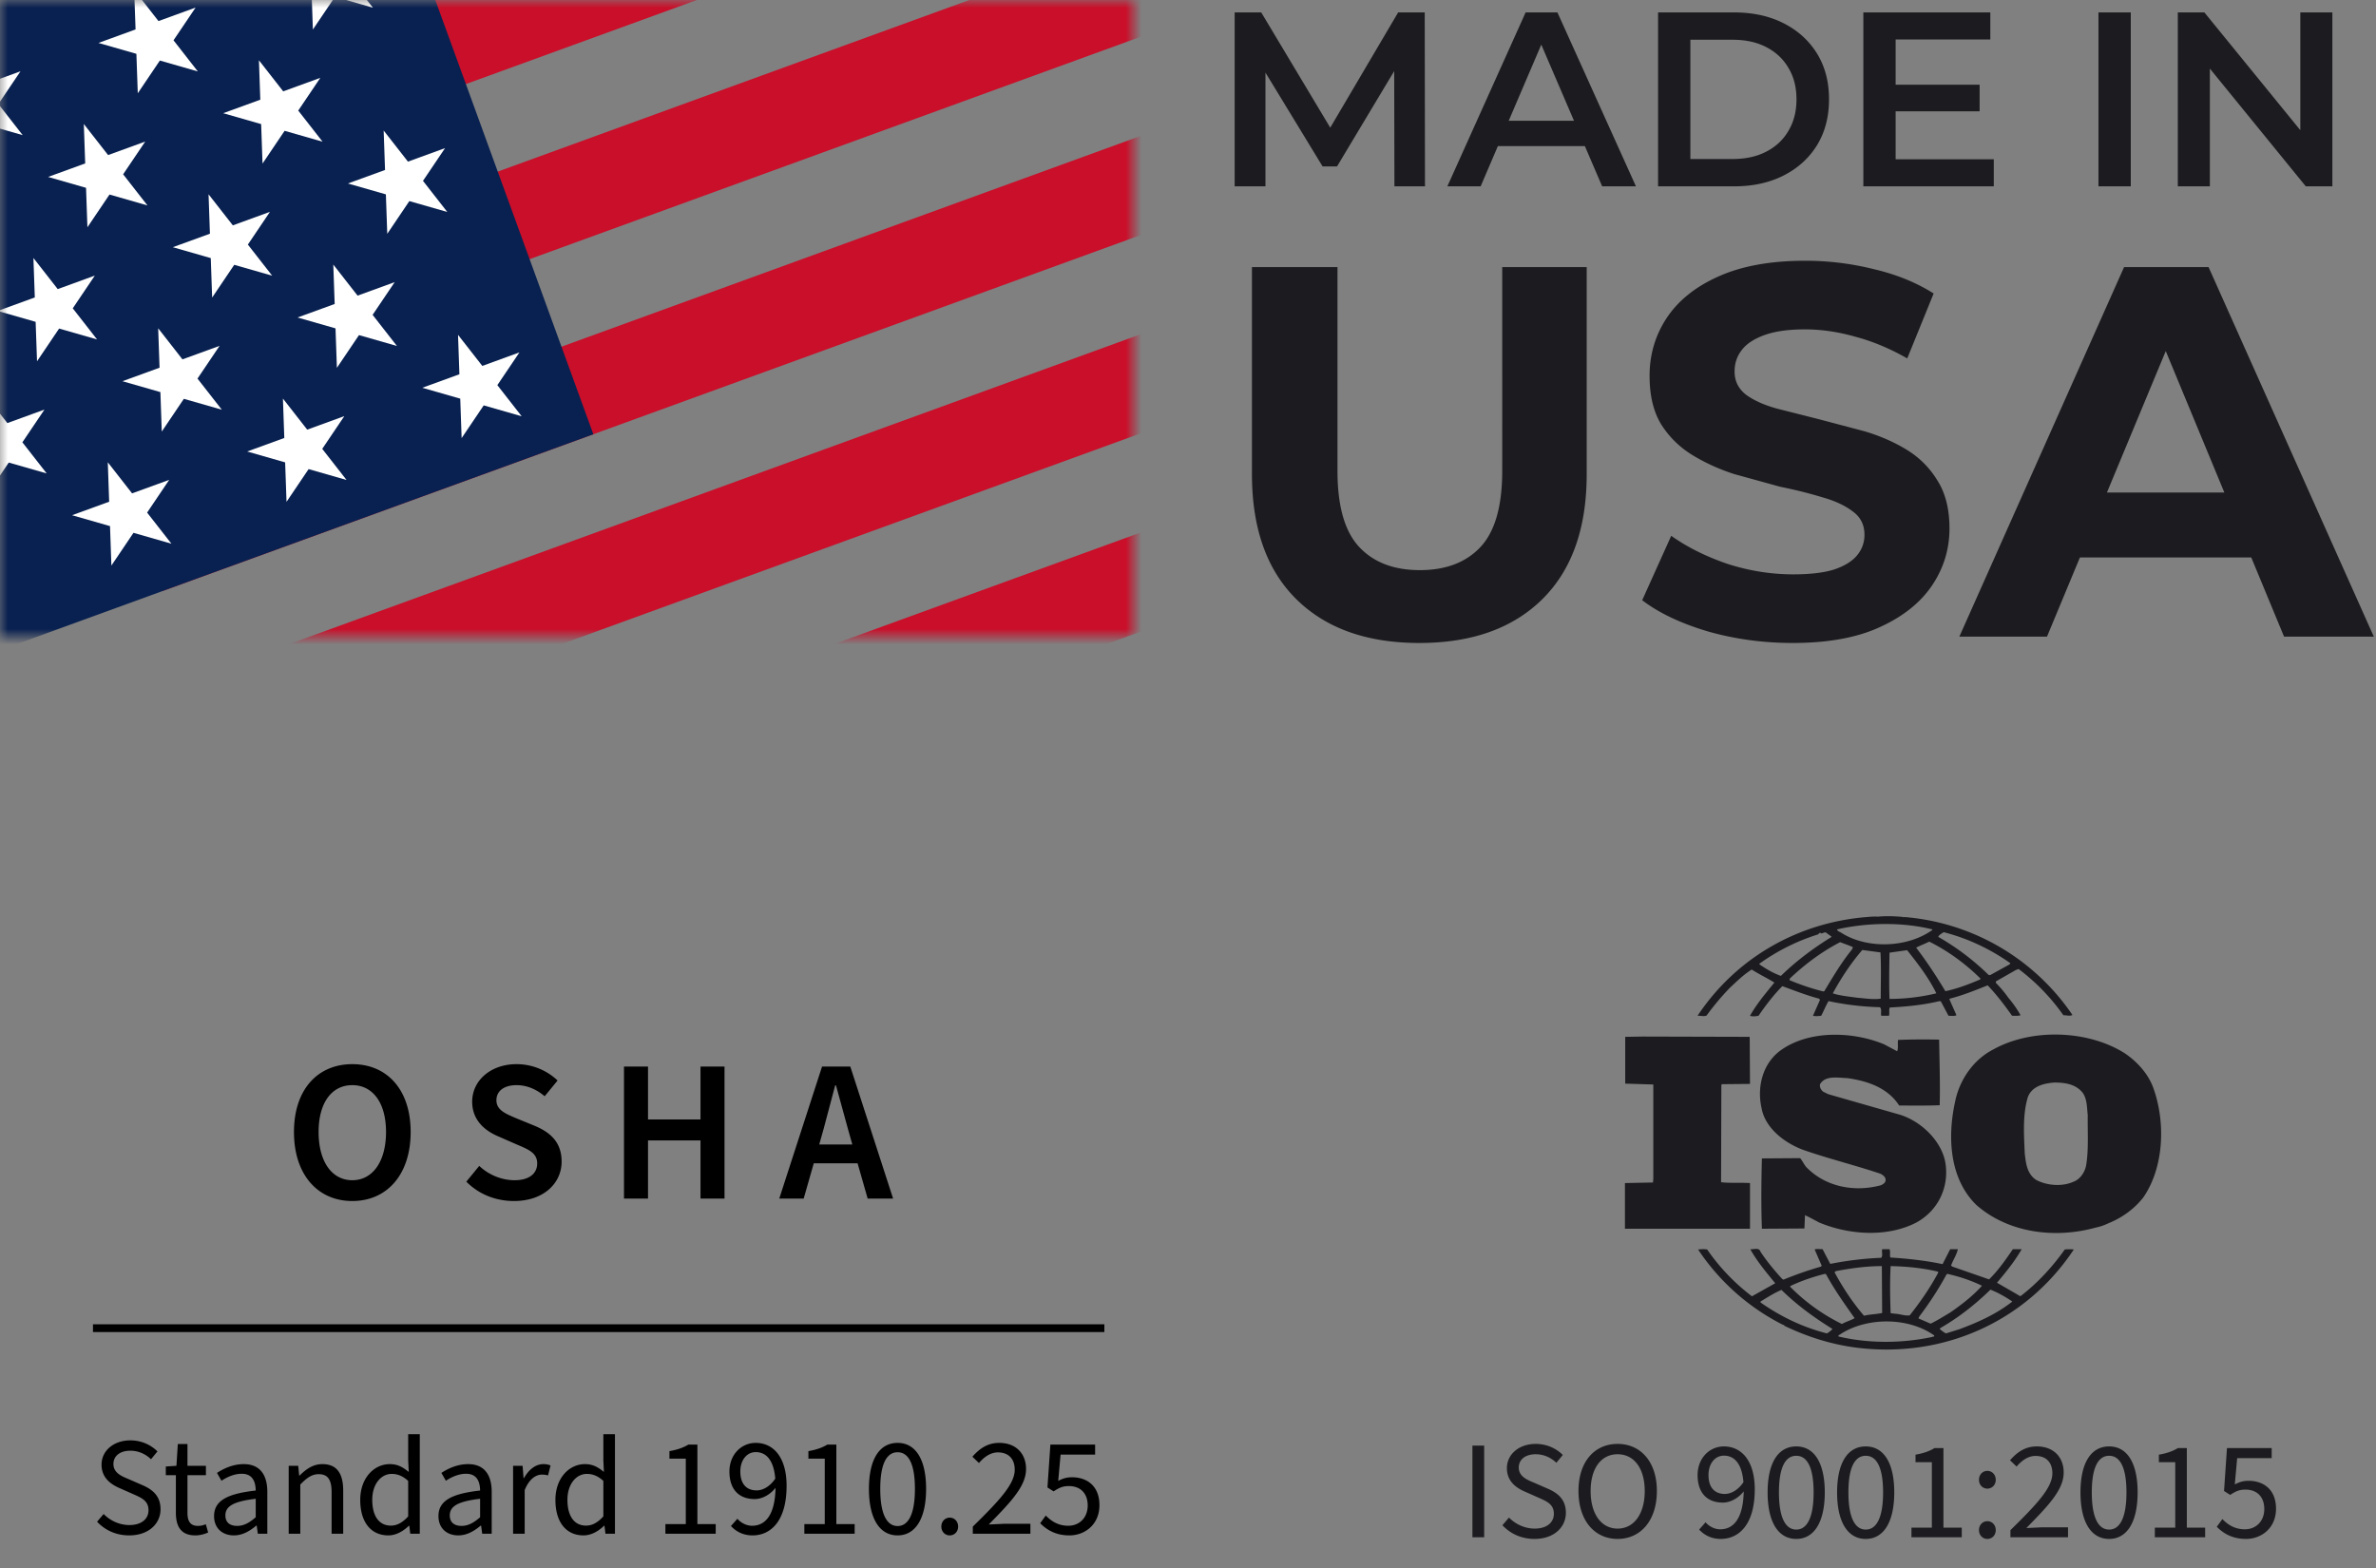 <?xml version="1.0" encoding="UTF-8"?> <svg xmlns="http://www.w3.org/2000/svg" xmlns:v="https://vecta.io/nano" width="153" height="101" fill="none"><rect width="100%" height="100%" fill="#808080" stroke="none"/><path d="M8.321 98.88c-.846 0-1.557-.333-2.07-.882l.423-.495c.432.441 1.035.711 1.656.711.774 0 1.233-.387 1.233-.954 0-.603-.432-.792-.981-1.035l-.855-.378c-.549-.234-1.188-.648-1.188-1.521 0-.9.783-1.566 1.854-1.566.72 0 1.332.297 1.746.711l-.414.504c-.36-.342-.819-.549-1.332-.549-.657 0-1.089.333-1.089.855 0 .567.513.783.972.972l.846.369c.684.288 1.215.702 1.215 1.575 0 .936-.774 1.683-2.016 1.683zm4.255 0c-.936 0-1.251-.594-1.251-1.467v-2.412h-.648v-.558l.684-.045.09-1.404h.621v1.404h1.188v.603h-1.188v2.43c0 .531.18.837.675.837.162 0 .324-.027.504-.108l.153.531c-.234.108-.531.189-.828.189zm2.487 0c-.729 0-1.278-.45-1.278-1.242 0-.972.81-1.44 2.682-1.647-.009-.549-.189-1.08-.9-1.08-.504 0-.963.225-1.305.45l-.288-.504c.405-.27 1.017-.567 1.719-.567 1.062 0 1.521.711 1.521 1.791v2.691h-.612l-.072-.522h-.027c-.414.351-.891.63-1.44.63zm.207-.612c.423 0 .774-.189 1.197-.558v-1.188c-1.476.171-1.953.504-1.953 1.071 0 .486.333.675.756.675zm3.32.504v-4.374h.612l.063.63h.027c.414-.414.864-.738 1.467-.738.927 0 1.341.594 1.341 1.71v2.772h-.747v-2.673c0-.819-.252-1.161-.828-1.161-.441 0-.756.225-1.188.666v3.168h-.747zm6.416.108c-1.098 0-1.809-.828-1.809-2.286 0-1.422.9-2.304 1.899-2.304.504 0 .837.189 1.224.504l-.036-.747v-1.683h.747v6.408h-.612l-.063-.513h-.027c-.342.333-.81.621-1.323.621zm.162-.63c.405 0 .756-.198 1.116-.594V95.37c-.369-.333-.702-.45-1.062-.45-.693 0-1.251.666-1.251 1.665 0 1.044.432 1.665 1.197 1.665zm4.344.63c-.729 0-1.278-.45-1.278-1.242 0-.972.81-1.44 2.682-1.647-.009-.549-.189-1.08-.9-1.08-.504 0-.963.225-1.305.45l-.288-.504c.405-.27 1.017-.567 1.719-.567 1.062 0 1.521.711 1.521 1.791v2.691h-.612l-.072-.522h-.027c-.414.351-.891.63-1.44.63zm.207-.612c.423 0 .774-.189 1.197-.558v-1.188c-1.476.171-1.953.504-1.953 1.071 0 .486.333.675.756.675zm3.32.504v-4.374h.612l.063.792h.027c.306-.549.756-.9 1.242-.9.198 0 .333.027.468.09l-.162.639c-.126-.036-.225-.054-.396-.054-.369 0-.81.261-1.107.999v2.808h-.747zm4.535.108c-1.098 0-1.809-.828-1.809-2.286 0-1.422.9-2.304 1.899-2.304.504 0 .837.189 1.224.504l-.036-.747v-1.683h.747v6.408h-.612l-.063-.513h-.027c-.342.333-.81.621-1.323.621zm.162-.63c.405 0 .756-.198 1.116-.594V95.37c-.369-.333-.702-.45-1.062-.45-.693 0-1.251.666-1.251 1.665 0 1.044.432 1.665 1.197 1.665zm5.111.522v-.621h1.314v-4.212h-1.053v-.486c.531-.09.909-.234 1.224-.423h.576v5.121h1.179v.621h-3.24zm4.825-4.005c0 .747.351 1.215 1.053 1.215.378 0 .837-.225 1.197-.756-.09-1.116-.531-1.71-1.26-1.71-.558 0-.99.495-.99 1.251zm.783 4.113c-.612 0-1.071-.261-1.386-.603l.414-.468c.234.27.585.45.945.45.81 0 1.476-.621 1.512-2.439-.36.45-.873.72-1.341.72-.99 0-1.629-.594-1.629-1.773 0-1.098.774-1.845 1.692-1.845 1.134 0 1.989.918 1.989 2.763 0 2.304-1.044 3.195-2.196 3.195zm3.34-.108v-.621h1.314v-4.212h-1.053v-.486c.531-.09.909-.234 1.224-.423h.576v5.121h1.179v.621h-3.24zm6.004.108c-1.152 0-1.845-1.071-1.845-2.997s.693-2.961 1.845-2.961c1.143 0 1.836 1.035 1.836 2.961s-.693 2.997-1.836 2.997zm0-.603c.666 0 1.116-.711 1.116-2.394s-.45-2.358-1.116-2.358-1.116.675-1.116 2.358.45 2.394 1.116 2.394zm3.358.603c-.297 0-.54-.234-.54-.567 0-.342.243-.576.54-.576s.54.234.54.576c0 .333-.243.567-.54.567zm1.485-.108v-.459c1.71-1.674 2.7-2.736 2.7-3.663 0-.657-.36-1.116-1.089-1.116-.477 0-.891.306-1.215.684l-.423-.405c.477-.54.99-.891 1.728-.891 1.062 0 1.728.675 1.728 1.683 0 1.116-1.008 2.151-2.403 3.573l.963-.045h1.719v.639h-3.708zm6.22.108c-.918 0-1.485-.387-1.881-.783l.36-.495c.342.342.774.657 1.449.657.702 0 1.251-.504 1.251-1.305 0-.792-.477-1.251-1.215-1.251-.396 0-.639.117-.981.342l-.396-.252.189-2.763h2.88v.648h-2.223l-.153 1.692c.27-.144.531-.234.882-.234.972 0 1.773.558 1.773 1.8s-.936 1.944-1.935 1.944zM22.687 77.346c-2.223 0-3.757-1.69-3.757-4.446 0-2.743 1.534-4.368 3.757-4.368s3.757 1.625 3.757 4.368c0 2.756-1.534 4.446-3.757 4.446zm0-1.339c1.313 0 2.171-1.209 2.171-3.107 0-1.885-.858-3.016-2.171-3.016-1.326 0-2.171 1.131-2.171 3.016 0 1.898.845 3.107 2.171 3.107zm10.41 1.339c-1.17 0-2.262-.429-3.068-1.248l.832-1.014c.611.585 1.456.923 2.275.923.936 0 1.456-.429 1.456-1.079 0-.676-.546-.897-1.313-1.222l-1.157-.507c-.845-.351-1.716-1.014-1.716-2.249 0-1.365 1.196-2.418 2.86-2.418a3.84 3.84 0 0 1 2.639 1.053l-.832 1.014c-.533-.455-1.157-.715-1.807-.715-.793 0-1.3.364-1.3.975 0 .65.637.884 1.339 1.183l1.144.468c1.014.429 1.716 1.066 1.716 2.301 0 1.378-1.144 2.535-3.068 2.535zm7.084-.156v-8.502h1.547v3.406h3.38v-3.406h1.547v8.502h-1.547v-3.744h-3.38v3.744h-1.547zm12.858-4.498l-.286 1.014h2.132l-.286-1.014-.767-2.795h-.052l-.741 2.795zm-2.86 4.498l2.756-8.502h1.82l2.756 8.502h-1.638l-.65-2.275h-2.821l-.65 2.275h-1.573z" fill="#000"></path><path stroke="#000" stroke-width=".5" d="M5.987 85.535h65.127"></path><path d="M94.815 99v-5.904h.756V99h-.756zm4.002.108c-.846 0-1.557-.333-2.07-.882l.423-.495c.432.441 1.035.711 1.656.711.774 0 1.233-.387 1.233-.954 0-.603-.432-.792-.981-1.035l-.855-.378c-.549-.234-1.188-.648-1.188-1.521 0-.9.783-1.566 1.854-1.566.72 0 1.332.297 1.746.711l-.414.504c-.36-.342-.819-.549-1.332-.549-.657 0-1.089.333-1.089.855 0 .567.513.783.972.972l.846.369c.684.288 1.215.702 1.215 1.575 0 .936-.774 1.683-2.016 1.683zm5.347 0c-1.485 0-2.52-1.188-2.52-3.087 0-1.89 1.035-3.033 2.52-3.033s2.529 1.152 2.529 3.033c0 1.899-1.044 3.087-2.529 3.087zm0-.666c1.053 0 1.746-.945 1.746-2.421 0-1.467-.693-2.367-1.746-2.367s-1.737.9-1.737 2.367c0 1.476.684 2.421 1.737 2.421zm5.853-3.447c0 .747.351 1.215 1.053 1.215.378 0 .837-.225 1.197-.756-.09-1.116-.531-1.71-1.26-1.71-.558 0-.99.495-.99 1.251zm.783 4.113c-.612 0-1.071-.261-1.386-.603l.414-.468c.234.27.585.45.945.45.81 0 1.476-.621 1.512-2.439-.36.45-.873.72-1.341.72-.99 0-1.629-.594-1.629-1.773 0-1.098.774-1.845 1.692-1.845 1.134 0 1.989.918 1.989 2.763 0 2.304-1.044 3.195-2.196 3.195zm4.869 0c-1.152 0-1.845-1.071-1.845-2.997s.693-2.961 1.845-2.961c1.143 0 1.836 1.035 1.836 2.961s-.693 2.997-1.836 2.997zm0-.603c.666 0 1.116-.711 1.116-2.394s-.45-2.358-1.116-2.358-1.116.675-1.116 2.358.45 2.394 1.116 2.394zm4.474.603c-1.152 0-1.845-1.071-1.845-2.997s.693-2.961 1.845-2.961c1.143 0 1.836 1.035 1.836 2.961s-.693 2.997-1.836 2.997zm0-.603c.666 0 1.116-.711 1.116-2.394s-.45-2.358-1.116-2.358-1.116.675-1.116 2.358.45 2.394 1.116 2.394zm2.943.495v-.621h1.314v-4.212h-1.053v-.486c.531-.09.909-.234 1.224-.423h.576v5.121h1.179V99h-3.24zm4.888-3.132c-.297 0-.54-.234-.54-.567 0-.342.243-.576.54-.576s.54.234.54.576c0 .333-.243.567-.54.567zm0 3.24c-.297 0-.54-.234-.54-.567 0-.342.243-.576.54-.576s.54.234.54.576c0 .333-.243.567-.54.567zM129.46 99v-.459c1.71-1.674 2.7-2.736 2.7-3.663 0-.657-.36-1.116-1.089-1.116-.477 0-.891.306-1.215.684l-.423-.405c.477-.54.99-.891 1.728-.891 1.062 0 1.728.675 1.728 1.683 0 1.116-1.008 2.151-2.403 3.573l.963-.045h1.719V99h-3.708zm6.355.108c-1.152 0-1.845-1.071-1.845-2.997s.693-2.961 1.845-2.961c1.143 0 1.836 1.035 1.836 2.961s-.693 2.997-1.836 2.997zm0-.603c.666 0 1.116-.711 1.116-2.394s-.45-2.358-1.116-2.358-1.116.675-1.116 2.358.45 2.394 1.116 2.394zm2.943.495v-.621h1.314v-4.212h-1.053v-.486c.531-.09.909-.234 1.224-.423h.576v5.121h1.179V99h-3.24zm5.869.108c-.918 0-1.485-.387-1.881-.783l.36-.495c.342.342.774.657 1.449.657.702 0 1.251-.504 1.251-1.305 0-.792-.477-1.251-1.215-1.251-.396 0-.639.117-.981.342l-.396-.252.189-2.763h2.88v.648h-2.223l-.153 1.692c.27-.144.531-.234.882-.234.972 0 1.773.558 1.773 1.8s-.936 1.944-1.935 1.944zm-5.989-29.107c-.329-.858-1.004-1.624-1.826-2.177-2.374-1.498-5.991-1.604-8.436-.25-1.334.676-2.211 2.013-2.483 3.39-.495 2.262-.367 4.954 1.387 6.65 2.045 1.782 5.022 2.175 7.669 1.444a3.47 3.47 0 0 0 .799-.269l.077-.033c.822-.34 1.606-.892 2.192-1.641 1.351-1.963 1.443-4.904.621-7.114zm-4.31 5.081c-.093.429-.383.874-.841 1.035-.729.319-1.716.23-2.391-.142-.567-.394-.64-1.053-.713-1.676-.055-1.229-.144-2.531.202-3.655.272-.696 1.021-.875 1.699-.928.711 0 1.404.108 1.843.678.274.409.257.944.311 1.426-.019 1.016.073 2.227-.11 3.262zm-21.639 1.107c-.603-.037-1.278.016-1.862-.055l.018-6.26.037-.052 1.807-.017-.019-3.032-6.883-.019-1.133.019v3.013l1.808.056v6.062l-.018.249-1.808.037v2.942h8.053v-2.943zm20.268 4.279c-.766 1.089-1.733 2.141-2.79 2.959-.039.056-.148.035-.183-.017l-1.39-.802c.585-.695 1.152-1.39 1.59-2.16h-.568c-.454.662-.93 1.357-1.532 1.944l-2.356-.821-.091-.068c.127-.36.364-.698.437-1.055h-.493l-.493.963c-1.076-.232-2.263-.358-3.359-.428-.056-.16.017-.392-.056-.535h-.474c-.038.215.055.376-.055.554a21.3 21.3 0 0 0-3.286.394l-.495-.948c-.18 0-.383-.034-.51.019l.456 1.052-.055.052c-.818.235-1.623.516-2.41.839l-.072-.037c-.513-.553-1.006-1.156-1.408-1.763-.091-.305-.456-.127-.657-.162.436.786 1.023 1.48 1.606 2.194l-1.498.839a13.13 13.13 0 0 1-2.884-3.014c-.219-.035-.364-.019-.585 0a14.3 14.3 0 0 0 5.497 4.868s0-.016.02-.016.052.033.016.052c1.443.696 2.978 1.195 4.602 1.41 5.606.73 10.957-1.64 14.06-6.313a2.92 2.92 0 0 0-.584-.001zm-7.612 1.605l.053-.036c.788.178 1.535.428 2.229.766-.585.658-1.334 1.23-2.027 1.711-.419.249-.841.519-1.28.731l-.783-.339.054-.123c.658-.873 1.243-1.766 1.754-2.711zm-3.599-.535c1.042.019 2.083.126 3.049.357l.019.054c-.51.962-1.151 1.891-1.843 2.763-.312.037-.603-.087-.913-.106l-.312-.037c-.036-1.052-.055-1.98 0-3.032zm-3.523.321c.95-.178 1.935-.321 2.957-.321l.019 3.017c-.384.086-.804.086-1.169.178-.749-.876-1.369-1.822-1.898-2.803l.091-.071zm-2.941.964c.714-.34 1.461-.591 2.227-.786l.074.019c.528.981 1.187 1.907 1.844 2.835-.254.144-.566.23-.821.374a12.3 12.3 0 0 1-3.324-2.39v-.052h0zm2.356 3.049c-1.534-.394-2.959-1.071-4.274-1.997v-.055c.439-.265.878-.551 1.352-.749 1.041 1.019 2.118 1.786 3.286 2.516a1.41 1.41 0 0 1-.364.286zm6.774.23c-1.935.413-4.091.429-6.025-.034-.037-.089.091-.108.145-.16 1.699-1.089 4.345-1.089 6.009.087.054.107-.092.073-.129.107zm1.754-.497l-.858.267c-.147-.071-.274-.178-.403-.286l.037-.055c1.169-.675 2.227-1.498 3.232-2.478.493.196.969.465 1.408.766-1.024.806-2.211 1.339-3.416 1.785zM109.895 65.4a16.81 16.81 0 0 1 1.479-1.765c.473-.446.913-.874 1.425-1.196.475.303 1.004.555 1.461.839-.566.692-1.151 1.391-1.57 2.138.127.056.365.038.548 0 .456-.659.948-1.318 1.534-1.907.783.286 1.551.588 2.356.803l.071.071-.455 1.033c.202.038.329.02.529 0 .164-.301.291-.639.473-.944a18.07 18.07 0 0 0 3.307.392c.145.127.036.393.091.552h.493c.054-.175-.018-.374.054-.532 1.06-.055 2.173-.162 3.199-.412l.089.019.493.925c.165 0 .384.038.512-.037l-.458-1.031.038-.036c.839-.214 1.625-.535 2.428-.855.568.588 1.096 1.284 1.573 1.959.199 0 .401.02.547-.037a7.25 7.25 0 0 0-.786-1.123 7.61 7.61 0 0 0-.804-.96v-.092l1.278-.73.184-.071a13.29 13.29 0 0 1 2.884 2.977c.219 0 .402.075.585-.015a14.48 14.48 0 0 0-10.846-6.31l-.02.035-.037-.035c-.492-.052-1.097-.073-1.626-.021-.2-.016-.437 0-.675.021-4.382.337-8.417 2.567-10.938 6.364.182-.017.401.055.584-.017zm7.58-1.567l-.073.015a14.63 14.63 0 0 1-2.175-.73l.035-.107c1.005-.945 2.064-1.73 3.232-2.335.276.107.549.195.823.322l-.054.139c-.695.858-1.241 1.783-1.788 2.696zm3.632.48c-.51.071-.966-.016-1.48-.055-.49-.072-1.113-.123-1.605-.286.529-.976 1.151-1.923 1.899-2.794l1.169.158c.054.926.017 1.996.017 2.978zm.566.019c-.036-.948-.017-1.999 0-2.98l1.133-.16c.712.89 1.407 1.803 1.882 2.779a13.08 13.08 0 0 1-3.015.361zm5.827-1.25c-.714.302-1.445.587-2.229.751-.565-.945-1.186-1.89-1.882-2.803.256-.14.568-.247.841-.389 1.19.588 2.339 1.425 3.305 2.385l-.035.056zm-2.339-3.049c1.534.393 2.977 1.07 4.292 1.997l-.037.071-1.259.694h-.093a15.89 15.89 0 0 0-3.25-2.459c.037-.125.22-.215.347-.304zm-.73-.179v.038c-1.589 1.138-4.163 1.246-5.842.193-.095-.071-.275-.106-.295-.231 1.937-.444 4.218-.48 6.137 0zm-11.139 2.212a13.18 13.18 0 0 1 3.781-1.89c.055-.056.09-.108.162-.108v.037c.146.035.256-.127.384-.021.11.092.239.163.329.252-1.131.694-2.246 1.516-3.269 2.512-.493-.175-.948-.444-1.388-.747l.001-.035zm7.834 14.263c-1.716.464-3.58.11-4.821-1.176-.146-.178-.238-.391-.384-.568l-2.465.017c-.039 1.444-.056 3.103 0 4.53l2.738-.017.037-.856c.311.142.622.32.932.48 1.899.786 4.344.964 6.225 0 1.371-.747 2.102-2.191 1.9-3.745-.2-1.514-1.661-2.888-3.139-3.261l-4.421-1.267-.327-.161c-.146-.124-.238-.283-.202-.481.347-.587 1.152-.409 1.754-.393 1.278.179 2.593.606 3.342 1.766.802 0 1.733.015 2.609-.019.037-1.462-.014-2.745-.036-4.225a41.64 41.64 0 0 0-2.647.019c-.037.212.035.514-.056.729l-.839-.446c-2.01-.838-4.822-.925-6.648.377-1.187.854-1.551 2.389-1.241 3.744.236 1.282 1.478 2.228 2.666 2.672 1.625.57 3.322.983 4.968 1.535.163.072.382.234.347.43.001.158-.165.25-.292.318zM126.17 41l10.608-23.8h5.44L152.86 41h-5.78l-8.704-21.012h2.176L131.814 41h-5.644zm5.304-5.1l1.462-4.182h12.24l1.496 4.182h-15.198zm-16.037 5.508c-1.904 0-3.729-.249-5.474-.748-1.745-.521-3.151-1.19-4.216-2.006l1.87-4.148c1.02.725 2.221 1.326 3.604 1.802 1.405.453 2.822.68 4.25.68 1.088 0 1.961-.102 2.618-.306.68-.227 1.179-.533 1.496-.918s.476-.827.476-1.326c0-.635-.249-1.133-.748-1.496-.499-.385-1.156-.691-1.972-.918-.816-.249-1.723-.476-2.72-.68l-2.958-.816c-.975-.317-1.87-.725-2.686-1.224a6.17 6.17 0 0 1-2.006-1.972c-.499-.816-.748-1.859-.748-3.128 0-1.36.363-2.595 1.088-3.706.748-1.133 1.859-2.029 3.332-2.686 1.496-.68 3.366-1.02 5.61-1.02a18.14 18.14 0 0 1 4.42.544c1.451.34 2.731.861 3.842 1.564l-1.7 4.182c-1.111-.635-2.221-1.099-3.332-1.394-1.111-.317-2.199-.476-3.264-.476s-1.938.125-2.618.374-1.167.578-1.462.986c-.295.385-.442.839-.442 1.36 0 .612.249 1.111.748 1.496.499.363 1.156.657 1.972.884l2.686.68 2.958.782c.997.295 1.904.691 2.72 1.19s1.473 1.156 1.972 1.972c.521.816.782 1.847.782 3.094 0 1.337-.374 2.561-1.122 3.672s-1.87 2.006-3.366 2.686c-1.473.68-3.343 1.02-5.61 1.02zm-24.041 0c-3.377 0-6.018-.941-7.922-2.822s-2.856-4.567-2.856-8.058V17.2h5.508v13.124c0 2.267.465 3.899 1.394 4.896s2.233 1.496 3.91 1.496 2.981-.499 3.91-1.496 1.394-2.629 1.394-4.896V17.2h5.44v13.328c0 3.491-.952 6.177-2.856 8.058s-4.545 2.822-7.922 2.822zM140.238 12V.8h1.712l7.024 8.624h-.848V.8h2.064V12h-1.712l-7.024-8.624h.848V12h-2.064zm-5.109 0V.8h2.08V12h-2.08zm-13.221-6.544h5.568v1.712h-5.568V5.456zm.16 4.8h6.32V12h-8.4V.8h8.176v1.744h-6.096v7.712zM106.77 12V.8h4.896c1.216 0 2.282.235 3.2.704s1.632 1.12 2.144 1.952.768 1.813.768 2.944c0 1.12-.256 2.101-.768 2.944-.512.832-1.227 1.483-2.144 1.952s-1.984.704-3.2.704h-4.896zm2.08-1.76h2.72c.842 0 1.568-.16 2.176-.48.618-.32 1.093-.768 1.424-1.344.341-.576.512-1.248.512-2.016 0-.779-.171-1.451-.512-2.016-.331-.576-.806-1.024-1.424-1.344-.608-.32-1.334-.48-2.176-.48h-2.72v7.68zM93.201 12L98.241.8h2.048l5.056 11.2h-2.176L98.833 1.904h.832L95.345 12h-2.144zm2.32-2.592l.56-1.632h6.048l.56 1.632h-7.168zM79.504 12V.8h1.712l4.896 8.176h-.896L90.032.8h1.712L91.76 12h-1.968l-.016-8.112h.416l-4.096 6.832h-.928l-4.16-6.832h.48V12h-1.984z" fill="#1c1b1f"></path><mask id="A" maskUnits="userSpaceOnUse" x="0" y="0" width="73" height="41"><path fill="#d9d9d9" d="M0 0h73v41H0z"></path></mask><g mask="url(#A)"><path transform="rotate(340 8.435 32.417)" fill="#c90f2a" d="M8.435 32.417h73v6h-73z"></path><path transform="rotate(340 4.331 21.141)" fill="#c90f2a" d="M4.331 21.141h73v6h-73z"></path><path transform="rotate(340 .227 9.865)" fill="#c90f2a" d="M.227 9.865h73v6h-73z"></path><path d="M38.208 27.966L27.948-.225H-1.787l1.468 42.214 38.527-14.023z" fill="#092150"></path><use href="#C" fill="#fff"></use><use href="#C" x="-11.276" y="4.104" fill="#fff"></use><use href="#C" x="-22.553" y="8.208" fill="#fff"></use><path d="M19.915-4.751l1.566 2.004 2.39-.87-1.422 2.108L24.014.495 21.57-.206l-1.422 2.108-.089-2.541-2.444-.701 2.39-.87-.089-2.541zM8.639-.647l1.566 2.004 2.39-.87-1.422 2.108L12.738 4.6l-2.444-.701-1.422 2.108-.089-2.541-2.444-.701 2.39-.87L8.64-.646zM-2.637 3.458l1.566 2.004 2.39-.87L-.104 6.7l1.566 2.004-2.444-.701-1.422 2.108-.089-2.541-2.444-.701 2.39-.87-.089-2.541zm27.341 4.947l1.566 2.004 2.389-.87-1.422 2.108 1.566 2.004-2.444-.701-1.422 2.108-.089-2.541-2.444-.701 2.39-.87-.089-2.541z" fill="#fff"></path><use href="#C" x="-16.065" y="-9.052" fill="#fff"></use><path d="M2.151 16.614l1.566 2.004 2.39-.87-1.422 2.108L6.25 21.86l-2.444-.701-1.422 2.108-.089-2.541-2.444-.701 2.39-.87-.089-2.541z" fill="#fff"></path><use href="#C" x="-8.032" y="-4.526" fill="#fff"></use><use href="#C" x="-19.309" y="-0.422" fill="#fff"></use><use href="#C" x="-30.585" y="3.682" fill="#fff"></use><use href="#C" x="-12.821" y="-17.682" fill="#fff"></use><use href="#C" x="-24.097" y="-13.578" fill="#fff"></use><path transform="rotate(340 44.834 44.709)" fill="#c90f2a" d="M44.834 44.709h43v6h-43z"></path><path transform="rotate(340 12.539 43.694)" fill="#c90f2a" d="M12.539 43.694h73v6h-73z"></path></g><defs><path id="C" d="M29.492 21.561l1.566 2.004 2.39-.87-1.422 2.108 1.566 2.004-2.444-.701-1.422 2.108-.089-2.541-2.444-.701 2.39-.87-.089-2.541z"></path></defs></svg> 